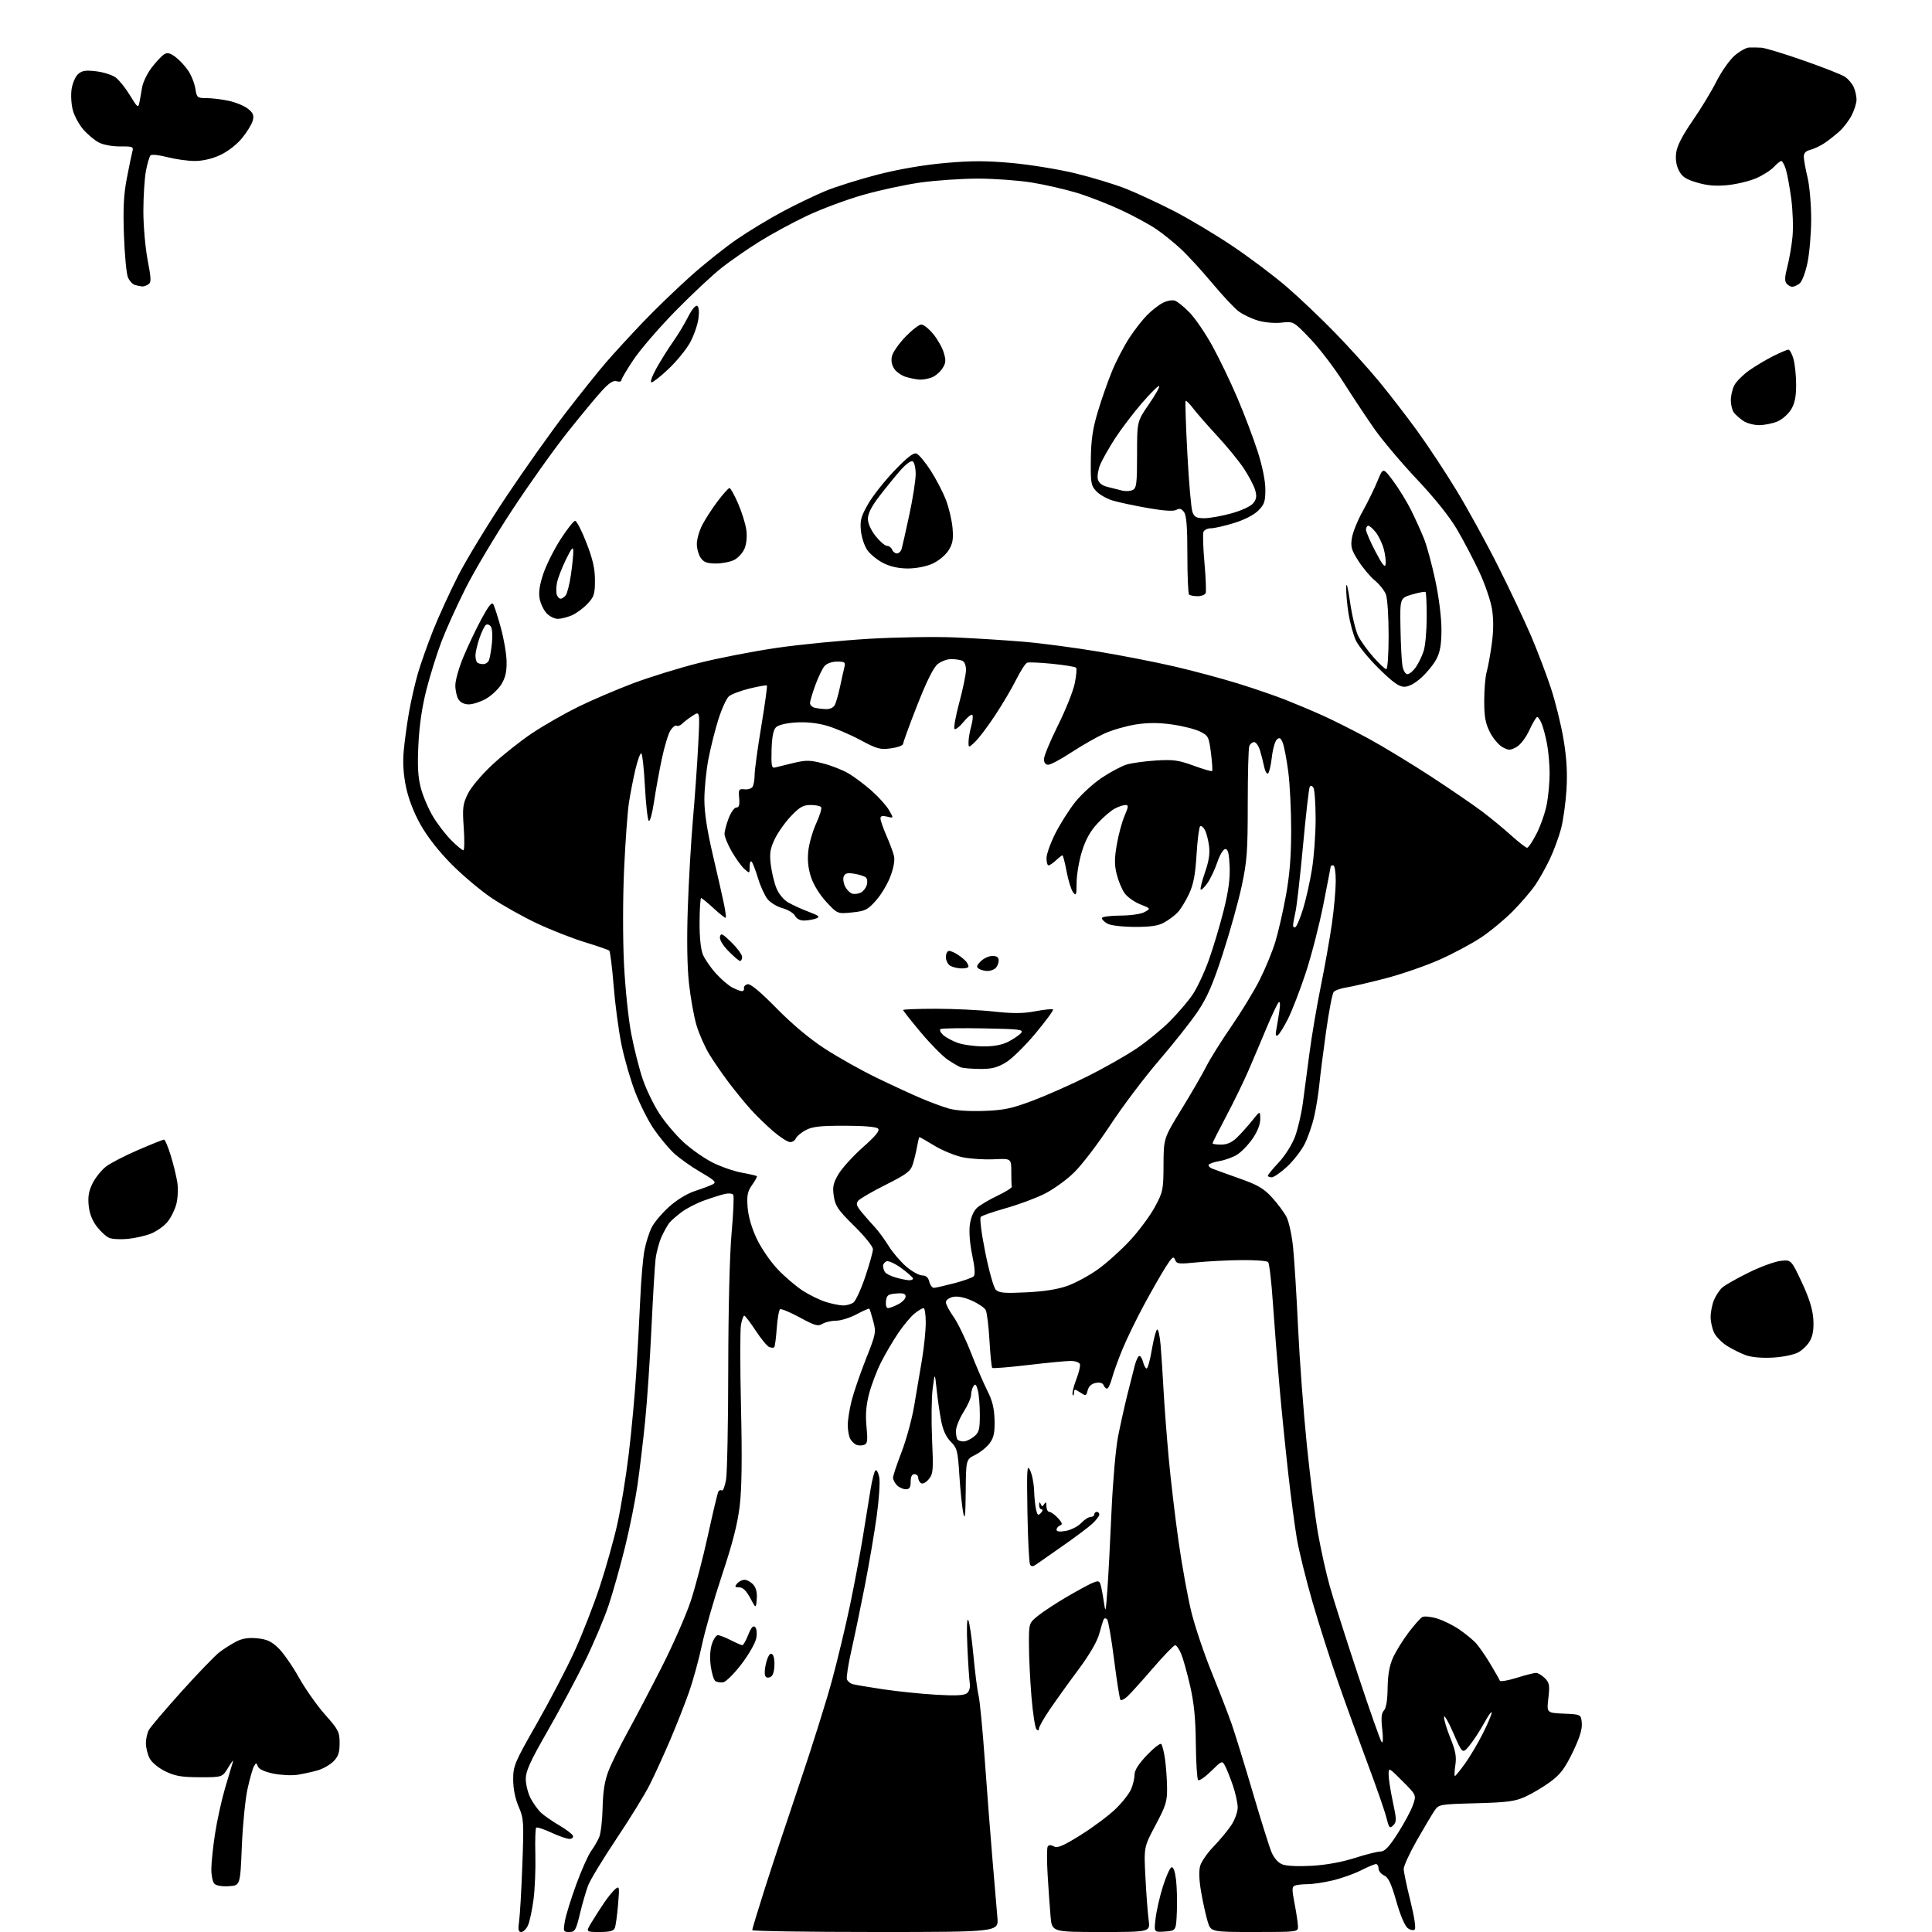 <?xml version="1.0" encoding="UTF-8" standalone="no"?>
<svg 
  version="1.1" 
  xmlns="http://www.w3.org/2000/svg" 
  xmlns:xlink="http://www.w3.org/1999/xlink" 
  xmlns:svg="http://www.w3.org/2000/svg"
  xmlns:rdf="http://www.w3.org/1999/02/22-rdf-syntax-ns#"
  xmlns:cc="http://creativecommons.org/ns#"
  xmlns:dc="http://purl.org/dc/elements/1.1/"
  viewBox="0 0 768 768"
  width="768"
  height="768"
>
<style>svg {background-color: white; }</style>"
<path stroke="none" fill="black" fill-rule="evenodd" d="M207.21,768.00C206.05,768.00 205.87,767.10 206.35,763.75C206.69,761.41 207.27,751.32 207.64,741.33C208.28,724.12 208.20,722.88 206.16,718.14C204.78,714.94 204.00,711.05 204.00,707.37C204.00,701.94 204.53,700.68 213.44,685.06C218.63,675.95 225.37,663.01 228.43,656.31C231.48,649.60 235.97,638.11 238.39,630.78C240.82,623.44 243.96,612.28 245.37,605.97C246.78,599.66 248.84,587.08 249.93,578.00C251.03,568.92 252.38,554.30 252.93,545.50C253.48,536.70 254.20,523.42 254.53,516.00C254.86,508.57 255.60,500.02 256.18,497.00C256.76,493.98 258.06,489.87 259.07,487.89C260.07,485.90 263.19,482.22 265.98,479.71C269.06,476.94 273.12,474.47 276.28,473.44C279.15,472.50 282.33,471.31 283.34,470.78C284.91,469.97 284.19,469.25 278.34,465.85C274.58,463.66 269.77,460.21 267.65,458.19C265.54,456.16 262.03,451.91 259.86,448.74C257.69,445.58 254.39,439.02 252.52,434.18C250.64,429.33 248.18,420.80 247.04,415.21C245.90,409.62 244.50,399.07 243.92,391.77C243.34,384.47 242.56,378.23 242.18,377.89C241.81,377.56 237.45,376.05 232.50,374.54C227.55,373.03 218.97,369.66 213.44,367.06C207.91,364.45 199.81,359.91 195.44,356.97C191.07,354.03 183.90,347.99 179.50,343.56C174.50,338.52 169.90,332.66 167.23,327.91C164.52,323.09 162.39,317.62 161.41,312.91C160.36,307.91 160.06,303.22 160.49,298.50C160.83,294.65 161.79,287.68 162.61,283.00C163.44,278.32 165.04,271.35 166.17,267.50C167.30,263.65 170.01,256.00 172.20,250.50C174.39,245.00 178.86,235.25 182.13,228.82C185.41,222.40 194.04,208.23 201.31,197.32C208.59,186.42 219.23,171.43 224.95,164.00C230.67,156.57 237.86,147.60 240.92,144.05C243.99,140.50 250.55,133.35 255.50,128.16C260.45,122.98 269.00,114.72 274.50,109.81C280.00,104.89 288.32,98.26 293.00,95.06C297.67,91.86 305.77,86.95 311.00,84.16C316.23,81.37 323.88,77.69 328.00,75.97C332.12,74.26 341.44,71.33 348.70,69.45C357.10,67.29 366.84,65.60 375.45,64.82C386.05,63.87 391.89,63.86 402.27,64.80C409.56,65.46 420.96,67.32 427.60,68.94C434.24,70.56 443.23,73.30 447.59,75.03C451.94,76.76 460.41,80.69 466.41,83.76C472.41,86.83 482.99,93.14 489.91,97.79C496.83,102.44 506.54,109.75 511.50,114.03C516.45,118.30 525.04,126.46 530.58,132.15C536.12,137.84 544.00,146.55 548.09,151.50C552.17,156.45 558.98,165.26 563.22,171.08C567.46,176.90 574.59,187.70 579.07,195.08C583.54,202.46 590.96,215.98 595.54,225.12C600.13,234.26 605.98,246.64 608.55,252.62C611.11,258.60 614.69,268.00 616.50,273.50C618.31,279.00 620.58,288.18 621.53,293.91C622.77,301.31 623.11,307.09 622.70,313.91C622.38,319.18 621.40,326.20 620.52,329.50C619.64,332.80 617.65,338.20 616.08,341.50C614.52,344.80 611.91,349.44 610.29,351.82C608.66,354.20 604.68,358.84 601.45,362.14C598.21,365.44 592.47,370.19 588.69,372.71C584.91,375.22 577.39,379.22 571.98,381.61C566.57,383.99 557.04,387.27 550.82,388.90C544.59,390.52 537.61,392.15 535.31,392.51C533.00,392.86 530.68,393.68 530.15,394.33C529.61,394.97 528.26,402.02 527.14,410.00C526.02,417.98 524.82,427.43 524.47,431.00C524.12,434.57 523.20,440.32 522.43,443.76C521.66,447.20 519.93,452.17 518.60,454.80C517.27,457.43 514.12,461.47 511.61,463.79C509.10,466.11 506.36,468.00 505.52,468.00C504.69,468.00 504.00,467.71 504.00,467.35C504.00,467.00 505.96,464.61 508.35,462.05C510.82,459.41 513.60,455.00 514.78,451.87C515.91,448.83 517.33,442.78 517.91,438.42C518.50,434.06 519.69,425.10 520.55,418.50C521.41,411.90 523.44,399.98 525.05,392.00C526.67,384.02 528.67,372.77 529.48,367.00C530.30,361.23 530.97,353.69 530.98,350.25C530.99,346.74 530.56,344.00 530.00,344.00C529.45,344.00 529.00,344.15 529.00,344.33C529.00,344.51 527.67,351.37 526.05,359.58C524.43,367.79 521.26,380.06 519.01,386.86C516.76,393.66 513.60,401.84 511.98,405.04C510.37,408.24 508.54,411.17 507.92,411.55C507.13,412.04 506.96,411.36 507.34,409.38C507.64,407.79 508.19,404.48 508.55,402.00C508.97,399.11 508.86,397.86 508.25,398.50C507.72,399.05 505.59,403.55 503.52,408.50C501.45,413.45 498.21,421.10 496.31,425.50C494.41,429.90 490.41,438.11 487.43,443.74C484.44,449.37 482.00,454.21 482.00,454.49C482.00,454.77 483.53,455.00 485.39,455.00C487.74,455.00 489.68,454.15 491.66,452.25C493.23,450.74 495.96,447.70 497.73,445.50C500.93,441.50 500.93,441.50 500.97,444.82C500.99,446.94 499.88,449.77 497.90,452.65C496.20,455.12 493.42,457.99 491.73,459.02C490.05,460.04 486.94,461.17 484.84,461.53C482.73,461.88 480.79,462.54 480.51,462.98C480.24,463.43 480.80,464.11 481.76,464.50C482.72,464.89 487.57,466.65 492.54,468.40C500.01,471.03 502.29,472.36 505.66,476.04C507.90,478.49 510.50,481.99 511.43,483.82C512.36,485.64 513.53,491.04 514.02,495.82C514.51,500.59 515.41,514.95 516.00,527.72C516.60,540.49 518.18,561.64 519.52,574.72C520.86,587.80 522.88,603.67 524.01,610.00C525.14,616.33 527.20,625.55 528.59,630.50C529.97,635.45 534.98,651.20 539.72,665.50C544.45,679.80 548.73,691.95 549.23,692.50C549.78,693.10 549.87,691.09 549.46,687.43C548.96,682.93 549.13,680.99 550.14,679.93C551.02,679.01 551.54,675.83 551.60,671.00C551.67,665.81 552.33,662.11 553.72,659.00C554.83,656.52 557.59,652.05 559.85,649.05C562.12,646.05 564.60,643.24 565.37,642.81C566.14,642.38 568.79,642.63 571.26,643.38C573.72,644.12 577.71,646.09 580.12,647.76C582.53,649.42 585.48,651.85 586.68,653.14C587.88,654.44 590.45,658.14 592.39,661.37C594.33,664.60 596.04,667.62 596.21,668.09C596.37,668.57 599.35,668.06 602.84,666.98C606.33,665.89 609.81,665.00 610.59,665.00C611.37,665.00 612.94,665.94 614.09,667.09C615.92,668.92 616.09,669.90 615.50,675.04C614.81,680.90 614.81,680.90 621.66,681.20C628.50,681.50 628.50,681.50 628.79,685.00C628.99,687.45 627.90,690.92 625.16,696.58C622.00,703.08 620.26,705.37 616.22,708.34C613.46,710.37 609.02,713.01 606.35,714.22C602.24,716.08 599.24,716.48 586.74,716.82C572.10,717.22 571.97,717.24 570.18,719.86C569.20,721.31 566.05,726.61 563.19,731.63C560.34,736.65 558.00,741.73 558.00,742.91C558.00,744.09 559.19,749.80 560.64,755.59C562.17,761.71 562.91,766.49 562.39,766.99C561.88,767.49 560.69,767.26 559.60,766.47C558.46,765.62 556.65,761.38 555.06,755.78C553.02,748.66 551.89,746.27 550.20,745.51C548.99,744.97 548.00,743.73 548.00,742.76C548.00,741.79 547.54,741.00 546.97,741.00C546.40,741.00 543.71,742.13 540.99,743.51C538.26,744.89 533.22,746.68 529.77,747.49C526.32,748.31 521.85,748.98 519.83,748.99C517.81,748.99 515.53,749.24 514.75,749.54C513.54,750.01 513.52,751.08 514.63,756.79C515.34,760.48 515.94,764.51 515.96,765.75C516.00,768.00 515.99,768.00 498.66,768.00C481.32,768.00 481.32,768.00 480.04,763.75C479.33,761.41 478.18,756.19 477.48,752.15C476.65,747.40 476.51,743.71 477.09,741.70C477.58,739.99 479.97,736.55 482.39,734.05C484.82,731.55 487.98,727.75 489.41,725.61C490.85,723.45 492.00,720.30 492.00,718.52C492.00,716.75 491.14,712.81 490.09,709.75C489.04,706.70 487.64,703.20 486.99,701.98C485.82,699.80 485.76,699.82 481.42,704.07C479.01,706.44 476.69,708.03 476.27,707.60C475.85,707.18 475.44,700.68 475.36,693.17C475.27,683.19 474.65,676.98 473.09,670.17C471.92,665.04 470.32,659.30 469.53,657.42C468.74,655.54 467.67,654.00 467.14,654.00C466.61,654.00 462.59,658.16 458.20,663.25C453.82,668.34 449.28,673.36 448.11,674.41C446.94,675.46 445.73,676.06 445.40,675.74C445.08,675.42 443.95,668.27 442.88,659.85C441.82,651.43 440.56,644.16 440.09,643.69C439.61,643.21 439.02,643.20 438.77,643.66C438.51,644.12 437.71,646.71 436.98,649.42C436.12,652.59 433.13,657.72 428.52,663.92C424.60,669.19 419.51,676.29 417.20,679.70C414.89,683.10 413.00,686.45 413.00,687.15C413.00,687.98 412.66,688.06 412.01,687.41C411.46,686.86 410.57,681.03 410.02,674.46C409.48,667.88 409.02,658.60 409.02,653.83C409.00,645.17 409.00,645.17 412.82,642.14C414.93,640.47 419.99,637.16 424.07,634.78C428.16,632.39 432.70,629.92 434.17,629.28C436.33,628.34 436.94,628.39 437.38,629.55C437.68,630.33 438.28,633.34 438.71,636.24C439.49,641.45 439.51,641.41 440.20,632.00C440.58,626.77 441.32,612.83 441.83,601.00C442.36,589.04 443.52,575.73 444.45,571.00C445.38,566.33 447.03,558.90 448.12,554.50C449.22,550.10 450.56,544.81 451.10,542.75C451.64,540.69 452.46,539.00 452.93,539.00C453.40,539.00 454.07,540.12 454.41,541.50C454.76,542.88 455.39,544.00 455.82,544.00C456.26,544.00 457.18,540.63 457.87,536.52C458.56,532.41 459.50,528.81 459.96,528.52C460.42,528.24 461.05,531.04 461.37,534.75C461.68,538.46 462.20,546.45 462.52,552.50C462.85,558.55 463.77,570.70 464.57,579.50C465.38,588.30 467.16,603.38 468.53,613.00C469.91,622.62 472.19,635.18 473.61,640.89C475.02,646.60 478.66,657.40 481.70,664.89C484.75,672.38 488.33,681.65 489.67,685.50C491.01,689.35 494.75,701.50 497.99,712.50C501.22,723.50 504.58,734.20 505.46,736.29C506.45,738.64 508.08,740.47 509.78,741.14C511.39,741.77 516.17,741.99 521.50,741.68C527.14,741.36 533.49,740.20 538.50,738.59C542.90,737.18 547.52,736.02 548.76,736.01C550.46,736.00 552.15,734.23 555.61,728.82C558.14,724.88 560.85,719.83 561.64,717.61C563.06,713.58 563.06,713.58 557.53,708.05C552.00,702.52 552.00,702.52 552.00,705.49C552.00,707.12 552.76,711.97 553.68,716.26C555.19,723.30 555.20,724.23 553.82,725.61C552.43,727.00 552.16,726.69 551.10,722.48C550.45,719.90 547.20,710.53 543.87,701.65C540.54,692.77 535.21,678.08 532.03,669.00C528.85,659.92 524.18,645.30 521.64,636.50C519.11,627.70 516.37,616.57 515.54,611.76C514.72,606.95 513.17,595.25 512.10,585.76C511.03,576.27 509.45,560.62 508.60,551.00C507.74,541.38 506.57,526.54 506.00,518.03C505.43,509.53 504.57,502.17 504.08,501.68C503.60,501.20 498.77,500.85 493.35,500.91C487.93,500.97 479.97,501.38 475.65,501.82C468.49,502.54 467.73,502.45 467.10,500.75C466.52,499.18 465.92,499.66 463.35,503.69C461.67,506.34 457.86,513.00 454.88,518.50C451.90,524.00 448.06,531.88 446.34,536.00C444.62,540.12 442.70,545.41 442.07,547.75C441.44,550.09 440.54,552.00 440.07,552.00C439.60,552.00 438.98,551.38 438.69,550.62C438.35,549.75 437.22,549.43 435.57,549.74C433.88,550.06 432.77,551.08 432.37,552.66C431.79,554.96 431.65,555.00 429.38,553.51C427.18,552.07 426.99,552.09 426.92,553.73C426.88,554.70 426.64,555.00 426.38,554.38C426.13,553.77 426.78,551.07 427.82,548.38C428.87,545.70 429.52,542.94 429.28,542.25C429.03,541.56 427.41,541.00 425.67,540.99C423.93,540.98 416.29,541.72 408.71,542.61C401.12,543.51 394.69,544.03 394.42,543.76C394.15,543.49 393.66,538.59 393.33,532.88C393.00,527.17 392.33,521.73 391.85,520.79C391.37,519.85 388.86,518.15 386.28,517.01C383.25,515.67 380.60,515.15 378.80,515.55C377.24,515.89 376.00,516.83 376.00,517.67C376.00,518.49 377.34,521.05 378.98,523.34C380.62,525.63 383.73,532.00 385.88,537.50C388.03,543.00 391.01,549.90 392.49,552.84C394.49,556.78 395.23,559.83 395.35,564.51C395.47,569.48 395.06,571.44 393.44,573.67C392.30,575.23 389.71,577.32 387.69,578.33C384.00,580.16 384.00,580.16 383.89,592.83C383.80,602.45 383.57,604.54 382.92,601.50C382.46,599.30 381.76,592.63 381.38,586.67C380.74,576.66 380.48,575.63 377.95,573.11C376.13,571.29 374.86,568.55 374.15,564.94C373.57,561.95 372.75,556.35 372.35,552.50C371.60,545.50 371.60,545.50 370.75,552.00C370.29,555.58 370.18,564.60 370.51,572.06C371.07,584.43 370.95,585.84 369.22,587.97C368.14,589.31 366.82,590.01 366.16,589.60C365.52,589.21 365.00,588.23 365.00,587.44C365.00,586.65 364.32,586.00 363.50,586.00C362.50,586.00 362.00,587.00 362.00,589.00C362.00,591.30 361.55,592.00 360.07,592.00C359.01,592.00 357.44,591.29 356.57,590.43C355.71,589.56 355.00,588.20 355.00,587.41C355.00,586.61 356.52,582.03 358.38,577.23C360.23,572.43 362.48,564.23 363.37,559.00C364.26,553.77 365.67,545.45 366.50,540.50C367.33,535.55 368.00,528.91 368.00,525.75C368.00,522.59 367.61,520.00 367.13,520.00C366.66,520.00 365.07,520.94 363.61,522.09C362.15,523.24 359.22,526.73 357.11,529.84C355.00,532.95 351.89,538.24 350.21,541.58C348.52,544.92 346.39,550.55 345.47,554.08C344.28,558.68 343.99,562.38 344.45,567.12C344.98,572.59 344.82,573.85 343.55,574.34C342.70,574.67 341.31,574.67 340.47,574.35C339.63,574.03 338.51,572.95 337.97,571.95C337.44,570.95 337.00,568.48 337.00,566.46C337.00,564.44 337.71,560.02 338.57,556.64C339.44,553.26 342.00,545.84 344.25,540.15C348.19,530.22 348.31,529.60 347.12,525.17C346.44,522.63 345.75,520.41 345.57,520.24C345.40,520.06 343.11,521.06 340.48,522.46C337.85,523.86 334.19,525.00 332.34,525.00C330.49,525.00 328.06,525.56 326.94,526.25C325.18,527.33 323.96,526.99 317.92,523.71C314.07,521.63 310.56,520.16 310.10,520.44C309.65,520.72 309.04,524.13 308.77,528.01C308.49,531.89 308.04,535.29 307.77,535.56C307.51,535.83 306.61,535.79 305.79,535.47C304.97,535.16 302.54,532.22 300.40,528.95C298.25,525.69 296.21,523.01 295.86,523.00C295.51,523.00 294.92,524.61 294.55,526.57C294.18,528.53 294.19,543.27 294.56,559.32C295.03,579.54 294.88,591.57 294.06,598.50C293.21,605.71 291.25,613.38 287.05,626.00C283.85,635.62 280.24,648.17 279.04,653.88C277.84,659.59 275.50,668.08 273.85,672.75C272.21,677.42 268.82,686.01 266.33,691.84C263.84,697.66 260.21,705.60 258.27,709.47C256.32,713.33 250.35,723.02 245.01,731.00C239.67,738.98 234.62,747.30 233.79,749.50C232.96,751.70 231.49,756.76 230.53,760.75C228.95,767.33 228.56,768.00 226.30,768.00C223.94,768.00 223.86,767.80 224.54,763.75C224.93,761.41 226.97,754.80 229.08,749.06C231.19,743.31 233.84,737.35 234.98,735.82C236.11,734.28 237.56,731.78 238.20,730.26C238.84,728.74 239.45,723.45 239.55,718.50C239.70,712.09 240.36,707.92 241.88,704.00C243.05,700.98 246.48,694.00 249.51,688.50C252.54,683.00 258.64,671.35 263.08,662.62C267.51,653.88 272.66,642.18 274.52,636.62C276.37,631.05 279.49,619.14 281.45,610.14C283.41,601.14 285.27,593.37 285.58,592.87C285.89,592.38 286.51,592.20 286.96,592.47C287.41,592.75 288.15,590.85 288.61,588.24C289.07,585.63 289.47,565.73 289.49,544.00C289.52,520.44 290.05,498.74 290.81,490.23C291.52,482.38 291.82,475.51 291.48,474.97C291.15,474.43 289.67,474.26 288.19,474.60C286.71,474.93 283.02,476.09 280.00,477.18C276.98,478.26 272.93,480.34 271.00,481.79C269.07,483.23 266.91,485.11 266.19,485.96C265.47,486.81 264.05,489.30 263.04,491.50C262.03,493.70 260.93,497.75 260.60,500.50C260.28,503.25 259.54,515.62 258.96,528.00C258.38,540.38 257.25,557.02 256.44,565.00C255.64,572.98 254.27,584.39 253.41,590.36C252.55,596.34 250.34,607.36 248.49,614.86C246.65,622.36 243.72,632.77 241.98,638.00C240.25,643.23 235.96,653.35 232.45,660.50C228.94,667.65 222.22,680.19 217.53,688.36C210.79,700.10 209.00,704.04 209.00,707.15C209.00,709.31 209.86,712.75 210.90,714.79C211.95,716.83 213.86,719.47 215.15,720.66C216.44,721.84 219.72,724.10 222.43,725.68C225.13,727.26 227.53,729.10 227.76,729.78C227.98,730.45 227.34,731.00 226.33,730.99C225.32,730.98 222.07,729.85 219.10,728.47C216.14,727.09 213.45,726.22 213.13,726.54C212.81,726.86 212.67,731.70 212.81,737.31C212.96,742.91 212.63,750.92 212.08,755.11C211.53,759.30 210.54,763.91 209.88,765.36C209.22,766.81 208.02,768.00 207.21,768.00zM238.31,768.00C232.84,768.00 232.84,768.00 235.10,764.25C236.35,762.19 238.59,758.67 240.10,756.44C241.60,754.21 243.62,751.74 244.58,750.94C246.23,749.58 246.29,749.94 245.69,757.10C245.34,761.28 244.77,765.45 244.42,766.35C243.94,767.60 242.47,768.00 238.31,768.00zM347.98,768.00C321.04,768.00 299.01,767.66 299.01,767.25C299.02,766.84 301.23,759.52 303.94,751.00C306.64,742.48 312.90,723.58 317.84,709.00C322.78,694.42 328.64,675.75 330.86,667.50C333.08,659.25 336.25,645.98 337.91,638.00C339.58,630.02 341.82,618.10 342.91,611.50C343.99,604.90 345.40,596.24 346.03,592.25C346.66,588.27 347.57,584.77 348.04,584.48C348.51,584.18 349.18,585.46 349.53,587.30C349.88,589.15 349.42,596.02 348.52,602.58C347.62,609.14 345.52,621.47 343.86,630.00C342.19,638.52 339.78,650.16 338.49,655.86C337.20,661.55 336.38,666.83 336.67,667.57C336.95,668.31 337.93,669.15 338.84,669.44C339.75,669.72 345.22,670.65 350.99,671.51C356.76,672.37 366.31,673.35 372.21,673.69C380.04,674.14 383.33,673.97 384.42,673.06C385.31,672.33 385.75,670.74 385.50,669.16C385.28,667.70 384.84,661.10 384.54,654.50C384.22,647.28 384.35,643.10 384.89,644.00C385.38,644.83 386.31,651.12 386.95,658.00C387.59,664.88 388.51,672.08 389.00,674.00C389.48,675.92 390.59,687.40 391.46,699.50C392.32,711.60 393.70,729.38 394.51,739.00C395.33,748.62 396.22,759.09 396.48,762.25C396.97,768.00 396.97,768.00 347.98,768.00zM437.72,768.00C418.16,768.00 418.16,768.00 417.61,761.75C417.31,758.31 416.78,750.90 416.45,745.28C416.12,739.66 416.13,734.60 416.48,734.03C416.91,733.34 417.73,733.32 418.95,733.97C420.39,734.75 422.62,733.80 429.64,729.41C434.51,726.36 440.69,721.76 443.36,719.18C446.04,716.61 448.85,713.05 449.61,711.28C450.38,709.51 451.00,706.89 451.00,705.46C451.00,703.70 452.61,701.17 455.93,697.69C458.64,694.85 461.19,692.86 461.61,693.27C462.02,693.69 462.70,696.38 463.11,699.26C463.52,702.14 463.89,707.26 463.93,710.64C463.99,716.09 463.48,717.75 459.35,725.51C454.70,734.25 454.70,734.25 455.33,746.37C455.67,753.04 456.25,760.64 456.61,763.25C457.27,768.00 457.27,768.00 437.72,768.00zM463.10,767.81C458.71,768.13 458.71,768.13 459.36,762.64C459.71,759.61 461.02,753.88 462.27,749.90C463.52,745.91 465.06,742.48 465.69,742.27C466.41,742.03 467.08,743.85 467.49,747.19C467.84,750.11 467.99,755.88 467.82,760.00C467.50,767.50 467.50,767.50 463.10,767.81zM90.99,749.79C88.36,749.97 85.97,749.57 85.24,748.84C84.56,748.16 84.00,745.55 84.01,743.05C84.01,740.55 84.67,734.23 85.47,729.00C86.27,723.77 88.07,715.60 89.46,710.83C90.86,706.06 92.27,701.33 92.59,700.33C92.92,699.32 92.11,700.30 90.80,702.50C88.41,706.50 88.41,706.50 79.46,706.48C72.14,706.46 69.63,706.03 65.72,704.13C62.93,702.76 60.33,700.61 59.47,698.95C58.66,697.38 58.00,694.70 58.00,692.98C58.00,691.27 58.52,688.90 59.15,687.73C59.78,686.55 65.64,679.65 72.17,672.39C78.70,665.14 85.50,658.10 87.27,656.75C89.05,655.40 92.04,653.50 93.92,652.54C96.33,651.29 98.77,650.92 102.22,651.25C106.06,651.62 107.87,652.45 110.64,655.11C112.57,656.97 116.23,662.21 118.77,666.75C121.31,671.29 125.99,677.95 129.19,681.55C134.56,687.60 135.00,688.46 135.00,692.91C135.00,696.70 134.47,698.25 132.53,700.20C131.17,701.55 128.36,703.15 126.28,703.75C124.20,704.34 120.61,705.13 118.30,705.50C115.98,705.86 111.63,705.65 108.63,705.03C105.17,704.31 102.93,703.27 102.52,702.20C101.92,700.63 101.79,700.63 100.94,702.15C100.43,703.05 99.28,707.10 98.39,711.15C97.50,715.19 96.48,725.48 96.13,734.00C95.50,749.50 95.50,749.50 90.99,749.79zM578.34,706.00C578.60,706.00 580.41,703.77 582.37,701.05C584.32,698.33 587.52,692.94 589.46,689.08C591.41,685.21 592.99,681.48 592.97,680.77C592.96,680.07 591.59,681.98 589.94,685.00C588.28,688.02 585.67,692.02 584.14,693.87C581.35,697.25 581.35,697.25 577.71,688.87C575.70,684.27 574.05,681.43 574.03,682.58C574.01,683.72 575.16,687.52 576.59,691.02C578.61,695.99 579.03,698.32 578.52,701.69C578.17,704.06 578.09,706.00 578.34,706.00zM287.44,668.76C286.38,668.90 284.99,668.67 284.37,668.26C283.75,667.84 282.92,665.15 282.53,662.28C282.09,659.06 282.27,655.72 282.99,653.53C283.63,651.59 284.70,650.00 285.37,650.00C286.03,650.00 288.34,650.90 290.50,652.00C292.66,653.10 294.73,654.00 295.10,654.00C295.48,654.00 296.53,652.13 297.44,649.85C298.63,646.90 299.41,646.01 300.18,646.78C300.80,647.40 300.98,649.29 300.61,651.28C300.25,653.16 297.59,657.80 294.68,661.60C291.77,665.39 288.51,668.62 287.44,668.76zM305.75,666.82C304.46,667.06 304.00,666.49 304.00,664.64C304.00,663.26 304.47,660.90 305.04,659.40C305.75,657.53 306.40,657.00 307.11,657.71C307.67,658.27 307.99,660.48 307.82,662.61C307.59,665.35 306.99,666.58 305.75,666.82zM300.82,635.65C300.50,639.50 300.50,639.50 298.23,635.25C296.66,632.32 295.31,631.00 293.86,631.00C292.10,631.00 291.96,630.75 293.00,629.50C293.68,628.67 295.02,628.00 295.97,628.00C296.91,628.00 298.46,628.86 299.41,629.90C300.57,631.18 301.03,633.06 300.82,635.65zM412.02,621.81C410.64,622.79 410.01,622.83 409.47,621.95C409.07,621.30 408.60,611.94 408.42,601.14C408.13,583.65 408.25,581.83 409.50,584.50C410.28,586.15 410.98,589.75 411.07,592.50C411.16,595.25 411.52,598.69 411.87,600.15C412.40,602.38 412.70,602.58 413.79,601.40C414.53,600.59 414.64,600.00 414.04,600.00C413.47,600.00 413.04,599.21 413.08,598.25C413.13,597.03 413.32,596.91 413.70,597.86C414.16,599.01 414.38,599.01 415.11,597.86C415.74,596.86 415.97,597.10 415.98,598.75C415.99,599.99 416.51,601.00 417.14,601.00C417.76,601.00 419.29,602.10 420.53,603.43C422.28,605.33 422.47,605.99 421.39,606.40C420.63,606.70 420.00,607.45 420.00,608.08C420.00,608.86 421.21,609.00 423.75,608.54C425.81,608.16 428.53,606.76 429.79,605.43C431.05,604.09 432.74,603.00 433.54,603.00C434.34,603.00 435.00,602.55 435.00,602.00C435.00,601.45 435.45,601.00 436.00,601.00C436.55,601.00 437.00,601.47 437.00,602.05C437.00,602.62 435.76,604.25 434.25,605.66C432.74,607.06 427.53,610.98 422.68,614.36C417.83,617.74 413.03,621.09 412.02,621.81zM383.06,573.00C384.00,573.00 385.84,572.14 387.14,571.09C389.20,569.42 389.50,568.32 389.50,562.34C389.50,558.58 389.13,554.17 388.68,552.55C388.04,550.26 387.66,549.93 386.95,551.05C386.44,551.85 386.02,553.42 386.02,554.55C386.01,555.68 384.65,558.74 383.00,561.34C381.35,563.94 380.00,567.33 380.00,568.87C380.00,570.41 380.30,571.97 380.67,572.33C381.03,572.70 382.11,573.00 383.06,573.00zM704.50,539.68C700.20,539.90 696.10,539.51 693.88,538.68C691.89,537.94 688.62,536.31 686.61,535.07C684.60,533.82 682.29,531.52 681.48,529.95C680.66,528.38 680.00,525.49 680.00,523.52C680.00,521.55 680.61,518.49 681.36,516.72C682.11,514.95 683.58,512.74 684.62,511.82C685.66,510.89 690.33,508.24 695.01,505.92C699.68,503.61 705.41,501.50 707.75,501.23C712.01,500.74 712.01,500.74 716.19,509.62C719.06,515.71 720.51,520.26 720.80,524.09C721.09,527.99 720.72,530.63 719.59,532.82C718.70,534.55 716.51,536.72 714.73,537.64C712.92,538.59 708.43,539.48 704.50,539.68zM352.98,520.00C353.60,520.00 355.43,519.31 357.05,518.47C358.67,517.64 360.00,516.26 360.00,515.41C360.00,514.25 359.09,513.95 356.25,514.19C352.99,514.46 352.46,514.86 352.18,517.25C352.01,518.80 352.36,520.00 352.98,520.00zM335.06,518.93C336.47,518.97 338.36,518.44 339.27,517.75C340.18,517.06 342.29,512.45 343.96,507.51C345.63,502.56 347.00,497.65 347.00,496.59C347.00,495.51 343.72,491.42 339.56,487.34C333.12,481.00 332.04,479.42 331.45,475.54C330.89,471.80 331.20,470.34 333.30,466.75C334.69,464.39 339.04,459.59 342.98,456.09C348.24,451.41 349.84,449.44 349.02,448.62C348.32,447.92 343.34,447.50 335.70,447.50C325.83,447.50 322.87,447.84 320.20,449.30C318.38,450.29 316.65,451.76 316.34,452.55C316.04,453.35 315.02,454.00 314.08,454.00C313.15,454.00 310.15,452.09 307.42,449.75C304.70,447.41 300.64,443.48 298.42,441.00C296.19,438.52 292.32,433.80 289.82,430.50C287.32,427.20 283.82,422.13 282.04,419.23C280.26,416.33 277.96,411.16 276.92,407.73C275.88,404.30 274.52,396.77 273.89,391.00C273.15,384.27 272.98,373.50 273.41,361.00C273.77,350.27 274.70,334.30 275.47,325.50C276.24,316.70 277.18,303.45 277.55,296.05C278.24,282.61 278.24,282.61 275.37,284.49C273.79,285.52 271.90,286.96 271.17,287.69C270.44,288.42 269.44,288.77 268.96,288.48C268.48,288.18 267.39,289.00 266.53,290.31C265.68,291.61 264.13,296.69 263.10,301.59C262.06,306.49 260.65,314.24 259.97,318.82C259.29,323.39 258.36,326.76 257.90,326.30C257.43,325.83 256.75,319.71 256.37,312.69C256.00,305.67 255.36,299.72 254.95,299.47C254.55,299.22 253.49,302.05 252.61,305.76C251.73,309.47 250.56,315.50 250.00,319.17C249.44,322.84 248.58,334.80 248.08,345.73C247.57,357.15 247.55,373.05 248.04,383.06C248.53,392.85 249.80,405.15 250.96,411.09C252.09,416.92 254.13,424.99 255.51,429.03C256.88,433.07 259.86,439.22 262.13,442.70C264.40,446.19 268.74,451.30 271.77,454.08C274.81,456.85 279.95,460.46 283.21,462.10C286.46,463.75 291.68,465.56 294.81,466.14C297.94,466.71 300.66,467.34 300.86,467.53C301.06,467.73 300.22,469.29 298.99,471.01C297.16,473.59 296.84,475.13 297.18,479.83C297.44,483.43 298.76,488.02 300.75,492.28C302.50,496.02 306.20,501.44 309.07,504.48C311.91,507.48 316.43,511.35 319.12,513.08C321.81,514.80 325.92,516.81 328.25,517.54C330.59,518.27 333.65,518.90 335.06,518.93zM407.94,513.73C415.02,513.39 420.42,512.54 424.34,511.14C427.55,509.99 433.01,507.03 436.45,504.57C439.90,502.11 445.63,496.95 449.19,493.12C452.74,489.28 457.18,483.29 459.06,479.82C462.31,473.80 462.48,473.01 462.52,463.00C462.57,452.50 462.57,452.50 469.69,440.90C473.61,434.52 478.04,426.87 479.53,423.90C481.02,420.93 485.51,413.76 489.50,407.97C493.49,402.18 498.56,393.86 500.76,389.47C502.97,385.09 505.73,378.38 506.91,374.56C508.09,370.75 510.00,362.42 511.16,356.06C512.67,347.75 513.26,340.42 513.26,330.00C513.26,322.02 512.74,311.56 512.10,306.74C511.46,301.92 510.50,296.81 509.95,295.38C509.18,293.34 508.67,293.03 507.61,293.91C506.86,294.53 505.95,297.71 505.58,300.99C505.21,304.26 504.51,307.18 504.04,307.48C503.56,307.77 502.87,306.55 502.51,304.76C502.15,302.97 501.40,300.04 500.85,298.25C500.30,296.46 499.25,295.00 498.53,295.00C497.81,295.00 496.94,295.71 496.61,296.58C496.27,297.45 496.00,307.80 496.00,319.58C496.00,338.43 495.71,342.34 493.59,352.25C492.26,358.44 488.88,370.57 486.06,379.21C482.06,391.49 479.88,396.50 476.03,402.21C473.32,406.22 466.40,414.96 460.65,421.64C454.90,428.32 446.25,439.80 441.42,447.14C436.60,454.49 430.13,462.98 427.05,466.00C423.93,469.08 418.60,472.90 414.98,474.68C411.42,476.42 404.51,478.97 399.64,480.33C394.77,481.70 390.38,483.22 389.89,483.71C389.37,484.23 390.11,490.11 391.67,497.89C393.14,505.24 395.01,511.87 395.86,512.71C397.10,513.96 399.32,514.15 407.94,513.73zM371.27,511.94C371.95,511.91 375.55,511.09 379.27,510.12C383.00,509.15 386.50,507.90 387.05,507.35C387.71,506.69 387.52,503.87 386.47,498.93C385.52,494.40 385.15,489.68 385.53,486.85C385.92,483.97 386.99,481.43 388.33,480.18C389.52,479.08 393.18,476.90 396.45,475.34C399.72,473.78 402.31,472.16 402.20,471.75C402.09,471.34 402.00,468.64 402.00,465.75C402.00,460.50 402.00,460.50 395.05,460.83C391.22,461.01 385.65,460.65 382.66,460.03C379.67,459.41 374.64,457.35 371.49,455.45C368.34,453.55 365.64,452.00 365.49,452.00C365.34,452.00 364.92,453.69 364.56,455.75C364.20,457.81 363.43,460.98 362.86,462.79C361.96,465.62 360.50,466.74 352.11,470.95C346.76,473.63 341.84,476.49 341.17,477.30C340.17,478.50 340.45,479.39 342.72,482.09C344.25,483.92 346.57,486.56 347.88,487.96C349.20,489.36 351.59,492.63 353.21,495.24C354.83,497.85 358.00,501.56 360.26,503.49C362.51,505.42 365.36,507.00 366.57,507.00C368.10,507.00 368.98,507.78 369.41,509.50C369.76,510.88 370.59,511.97 371.27,511.94zM361.25,508.91C362.21,508.96 362.98,508.66 362.96,508.25C362.94,507.84 360.88,506.00 358.39,504.17C355.90,502.34 353.22,501.08 352.43,501.39C351.65,501.69 351.01,502.51 351.02,503.22C351.02,503.92 351.36,505.02 351.77,505.66C352.17,506.29 354.08,507.27 356.00,507.82C357.93,508.37 360.29,508.86 361.25,508.91zM50.75,492.48C47.86,492.76 44.53,492.57 43.36,492.06C42.18,491.56 39.97,489.52 38.45,487.53C36.63,485.14 35.54,482.30 35.24,479.13C34.90,475.57 35.32,473.30 36.88,470.23C38.04,467.97 40.45,465.00 42.24,463.65C44.03,462.29 49.77,459.34 55.00,457.09C60.23,454.84 64.82,453.00 65.21,453.00C65.60,453.00 66.80,455.84 67.87,459.32C68.94,462.79 70.13,467.66 70.50,470.14C70.88,472.65 70.68,476.47 70.06,478.78C69.45,481.05 67.84,484.23 66.48,485.84C65.12,487.46 62.21,489.50 60.01,490.38C57.81,491.26 53.64,492.21 50.75,492.48zM391.00,441.61C399.04,441.33 402.04,440.70 410.50,437.53C416.00,435.46 425.87,431.09 432.43,427.80C438.99,424.51 447.69,419.57 451.77,416.82C455.85,414.07 461.78,409.22 464.94,406.06C468.10,402.90 472.17,398.16 473.98,395.53C475.79,392.90 478.74,386.64 480.53,381.62C482.32,376.61 484.98,367.71 486.44,361.86C488.34,354.26 489.01,349.27 488.80,344.36C488.58,339.28 488.14,337.50 487.10,337.50C486.29,337.50 484.92,339.76 483.90,342.77C482.91,345.67 481.14,349.41 479.95,351.08C478.76,352.75 477.56,353.89 477.29,353.62C477.02,353.35 477.79,350.29 478.99,346.82C480.55,342.33 481.02,339.26 480.61,336.21C480.29,333.85 479.55,331.02 478.96,329.93C478.38,328.84 477.54,328.17 477.10,328.44C476.67,328.71 476.01,333.74 475.65,339.62C475.15,347.81 474.44,351.52 472.63,355.41C471.32,358.21 469.28,361.51 468.10,362.74C466.91,363.97 464.49,365.77 462.72,366.74C460.34,368.04 457.28,368.49 451.00,368.46C446.14,368.44 441.54,367.89 440.25,367.18C439.01,366.49 438.00,365.50 438.00,364.96C438.00,364.43 441.26,363.98 445.25,363.96C449.47,363.94 453.54,363.35 454.99,362.55C457.48,361.17 457.48,361.17 453.23,359.47C450.89,358.54 448.11,356.55 447.05,355.07C445.99,353.58 444.58,350.21 443.92,347.58C442.97,343.84 442.98,341.27 443.96,335.65C444.64,331.72 446.03,326.59 447.05,324.25C448.61,320.64 448.66,320.00 447.39,320.00C446.57,320.00 444.66,320.64 443.15,321.42C441.63,322.21 438.54,324.86 436.27,327.32C433.36,330.47 431.53,333.79 430.07,338.51C428.93,342.19 427.99,347.75 427.97,350.86C427.94,355.84 427.78,356.29 426.57,354.70C425.82,353.71 424.66,350.00 423.99,346.45C423.32,342.90 422.58,340.00 422.34,340.00C422.11,340.00 420.95,340.90 419.77,342.00C418.59,343.10 417.26,344.00 416.81,344.00C416.37,344.00 416.00,342.71 416.00,341.13C416.00,339.56 417.56,335.17 419.47,331.38C421.38,327.60 424.93,321.98 427.36,318.90C429.80,315.83 434.57,311.45 437.97,309.18C441.37,306.91 445.80,304.55 447.82,303.93C449.85,303.32 455.10,302.59 459.50,302.31C466.37,301.88 468.49,302.17 474.46,304.36C478.29,305.76 481.61,306.72 481.84,306.50C482.06,306.27 481.85,303.03 481.37,299.29C480.54,292.84 480.32,292.41 476.96,290.77C475.02,289.82 470.01,288.56 465.83,287.98C460.42,287.23 456.24,287.24 451.36,288.01C447.59,288.61 442.02,290.23 439.00,291.60C435.98,292.97 430.10,296.33 425.94,299.05C421.79,301.77 417.62,304.00 416.69,304.00C415.60,304.00 415.00,303.20 415.00,301.75C415.00,300.51 417.48,294.53 420.51,288.45C423.54,282.37 426.56,274.85 427.21,271.73C427.86,268.62 428.11,265.77 427.75,265.41C427.39,265.05 423.14,264.36 418.30,263.87C413.46,263.38 408.95,263.19 408.29,263.44C407.62,263.70 405.66,266.74 403.93,270.20C402.20,273.67 398.40,280.10 395.48,284.50C392.57,288.90 389.02,293.59 387.59,294.92C385.00,297.35 385.00,297.35 385.01,294.92C385.01,293.59 385.49,290.77 386.08,288.66C386.67,286.54 386.85,284.52 386.50,284.16C386.14,283.81 384.57,285.08 383.00,287.00C381.43,288.92 379.83,290.16 379.43,289.76C379.03,289.36 379.90,284.60 381.35,279.19C382.81,273.77 384.00,267.96 384.00,266.27C384.00,264.41 383.38,262.98 382.42,262.61C381.55,262.27 379.58,262.00 378.05,262.00C376.52,262.00 374.15,262.88 372.78,263.96C371.10,265.28 368.44,270.61 364.64,280.26C361.54,288.15 359.00,295.11 359.00,295.71C359.00,296.32 356.84,297.11 354.20,297.47C349.87,298.07 348.67,297.74 341.95,294.14C337.85,291.95 331.85,289.39 328.62,288.47C324.82,287.38 320.49,286.93 316.36,287.19C312.44,287.44 309.39,288.19 308.45,289.12C307.40,290.17 306.86,292.98 306.71,298.07C306.54,304.25 306.75,305.43 308.00,305.11C308.82,304.90 312.12,304.09 315.33,303.32C320.42,302.10 321.91,302.12 327.14,303.46C330.44,304.30 335.01,306.10 337.32,307.46C339.62,308.82 343.75,311.92 346.50,314.35C349.25,316.78 352.35,320.24 353.39,322.03C355.28,325.29 355.28,325.29 352.64,324.62C350.73,324.15 350.00,324.35 350.00,325.36C350.00,326.12 351.06,329.17 352.35,332.13C353.64,335.08 355.00,338.71 355.36,340.20C355.77,341.90 355.26,344.90 353.96,348.36C352.84,351.37 350.25,355.70 348.21,357.98C344.87,361.71 343.92,362.18 338.70,362.71C332.91,363.29 332.91,363.29 328.51,358.56C325.89,355.75 323.43,351.79 322.43,348.78C321.28,345.34 320.92,342.02 321.30,338.36C321.61,335.41 323.01,330.47 324.42,327.39C325.83,324.31 326.74,321.39 326.43,320.89C326.13,320.40 324.26,320.00 322.27,320.00C319.31,320.00 317.90,320.79 314.49,324.35C312.20,326.74 309.30,330.82 308.03,333.43C306.15,337.33 305.86,339.12 306.38,343.58C306.73,346.56 307.73,350.78 308.60,352.96C309.55,355.33 311.44,357.64 313.34,358.75C315.08,359.76 318.73,361.43 321.46,362.45C325.58,364.01 326.09,364.46 324.46,365.09C323.38,365.51 321.28,365.89 319.79,365.93C318.06,365.97 316.69,365.28 316.02,364.03C315.44,362.95 313.20,361.59 311.04,361.01C308.88,360.43 306.19,358.79 305.07,357.36C303.95,355.93 302.26,352.23 301.33,349.13C300.39,346.04 299.26,343.07 298.81,342.55C298.36,342.02 298.00,342.88 298.00,344.45C298.00,347.30 297.99,347.30 295.88,345.40C294.72,344.36 292.47,341.25 290.89,338.50C289.31,335.75 288.01,332.62 288.01,331.53C288.00,330.45 288.74,327.64 289.64,325.28C290.54,322.93 291.92,321.00 292.71,321.00C293.77,321.00 294.07,320.00 293.83,317.25C293.53,313.80 293.69,313.52 295.93,313.77C297.26,313.92 298.72,313.47 299.16,312.77C299.61,312.07 299.97,309.93 299.98,308.00C299.98,306.07 301.17,297.39 302.62,288.71C304.06,280.02 305.07,272.73 304.85,272.51C304.63,272.29 301.53,272.83 297.97,273.70C294.41,274.57 290.71,275.97 289.74,276.81C288.78,277.64 286.90,281.77 285.56,285.99C284.23,290.20 282.44,297.38 281.57,301.93C280.71,306.49 280.00,313.66 280.00,317.86C280.00,323.04 281.09,330.16 283.40,340.00C285.27,347.98 287.26,356.75 287.82,359.50C288.38,362.25 288.68,364.65 288.49,364.84C288.31,365.03 286.15,363.34 283.71,361.09C281.27,358.84 279.02,357.00 278.71,357.00C278.40,357.00 278.12,361.31 278.09,366.58C278.06,372.58 278.55,377.39 279.42,379.47C280.18,381.29 282.50,384.66 284.58,386.95C286.65,389.25 289.60,391.78 291.13,392.56C292.65,393.35 294.37,394.00 294.95,394.00C295.53,394.00 295.89,393.46 295.75,392.81C295.61,392.15 296.27,391.45 297.21,391.24C298.34,391.00 302.30,394.30 308.71,400.83C315.02,407.25 321.88,412.98 328.00,416.95C333.23,420.34 342.45,425.51 348.50,428.44C354.55,431.37 362.43,435.01 366.00,436.53C369.57,438.05 374.52,439.89 377.00,440.62C379.82,441.45 385.05,441.82 391.00,441.61zM389.41,424.92C386.16,424.88 382.82,424.60 382.00,424.31C381.18,424.02 378.82,422.64 376.76,421.26C374.70,419.87 369.86,414.98 366.01,410.37C362.15,405.77 359.00,401.78 359.00,401.50C359.00,401.23 364.83,401.00 371.96,401.00C379.09,401.00 389.47,401.49 395.03,402.10C402.73,402.94 406.69,402.91 411.62,401.98C415.18,401.31 418.32,400.99 418.60,401.27C418.89,401.55 415.73,405.86 411.58,410.84C407.37,415.89 402.12,421.01 399.69,422.44C396.27,424.45 394.04,424.98 389.41,424.92zM390.79,415.96C395.10,415.99 398.27,415.39 400.86,414.07C402.93,413.01 405.20,411.46 405.90,410.62C407.02,409.27 405.35,409.06 390.98,408.80C382.08,408.63 374.38,408.76 373.88,409.07C373.37,409.39 373.83,410.44 374.91,411.42C375.99,412.39 378.58,413.80 380.68,414.55C382.78,415.30 387.33,415.93 390.79,415.96zM392.55,385.98C391.42,385.98 389.88,385.58 389.13,385.10C388.03,384.40 388.17,383.83 389.88,382.12C391.05,380.95 393.12,380.00 394.50,380.00C396.24,380.00 397.00,380.55 397.00,381.80C397.00,382.79 396.46,384.14 395.80,384.80C395.14,385.46 393.68,385.99 392.55,385.98zM382.25,384.97C380.74,384.95 378.71,384.48 377.75,383.92C376.79,383.36 376.00,381.80 376.00,380.45C376.00,379.10 376.57,378.00 377.28,378.00C377.98,378.00 379.67,378.76 381.03,379.69C382.39,380.62 383.83,381.86 384.23,382.44C384.64,383.02 384.98,383.84 384.98,384.25C384.99,384.66 383.76,384.99 382.25,384.97zM294.20,382.00C293.76,382.00 291.70,380.25 289.61,378.11C287.24,375.69 285.96,373.52 286.20,372.36C286.54,370.78 287.23,371.13 290.80,374.63C293.11,376.91 295.00,379.49 295.00,380.38C295.00,381.27 294.64,382.00 294.20,382.00zM514.97,368.52C515.51,368.19 516.87,364.92 518.00,361.27C519.13,357.61 520.71,350.54 521.52,345.56C522.33,340.58 522.99,331.55 522.98,325.50C522.97,319.45 522.58,313.89 522.11,313.14C521.60,312.33 521.01,312.18 520.64,312.77C520.31,313.31 519.11,323.82 517.97,336.12C516.83,348.43 515.48,360.30 514.97,362.50C514.46,364.70 514.04,367.09 514.02,367.81C514.01,368.53 514.44,368.85 514.97,368.52zM342.18,354.83C343.11,354.37 344.16,353.06 344.53,351.90C344.90,350.74 344.78,349.38 344.26,348.86C343.75,348.35 341.69,347.66 339.68,347.34C336.82,346.87 335.90,347.11 335.38,348.44C335.03,349.37 335.31,351.21 336.01,352.52C336.71,353.83 338.01,355.08 338.89,355.28C339.78,355.48 341.26,355.28 342.18,354.83zM184.19,338.00C184.62,338.00 184.69,334.00 184.35,329.11C183.79,321.20 183.96,319.71 185.93,315.64C187.22,312.98 191.32,308.10 195.69,304.01C199.84,300.14 207.01,294.46 211.62,291.39C216.23,288.32 224.39,283.66 229.75,281.02C235.11,278.38 244.92,274.18 251.55,271.67C258.18,269.17 269.99,265.52 277.80,263.55C285.60,261.59 299.53,258.88 308.74,257.54C317.96,256.20 334.50,254.58 345.50,253.93C356.56,253.28 371.98,253.05 380.00,253.40C387.98,253.76 400.12,254.52 407.00,255.11C413.88,255.69 427.19,257.45 436.59,259.02C445.99,260.58 459.72,263.27 467.09,264.99C474.47,266.71 485.68,269.71 492.00,271.67C498.32,273.62 506.88,276.56 511.00,278.18C515.12,279.81 521.88,282.66 526.00,284.52C530.12,286.37 538.23,290.46 544.00,293.59C549.77,296.73 561.00,303.55 568.94,308.73C576.87,313.92 586.10,320.24 589.44,322.78C592.77,325.31 597.90,329.55 600.83,332.19C603.76,334.84 606.57,337.00 607.07,337.00C607.56,337.00 609.29,334.39 610.90,331.20C612.51,328.02 614.31,322.76 614.91,319.52C615.51,316.28 616.00,310.85 616.00,307.45C616.00,304.05 615.55,298.85 615.00,295.89C614.45,292.92 613.49,289.26 612.88,287.75C612.26,286.24 611.45,285.00 611.07,285.00C610.69,285.00 609.28,287.36 607.94,290.25C606.49,293.37 604.39,296.11 602.75,297.00C600.30,298.33 599.70,298.33 597.25,296.99C595.74,296.16 593.49,293.48 592.25,291.03C590.47,287.51 590.00,284.89 590.00,278.53C590.00,274.11 590.44,268.96 590.97,267.10C591.51,265.23 592.42,260.21 593.01,255.94C593.72,250.72 593.75,246.19 593.10,242.11C592.56,238.78 590.27,232.10 588.01,227.27C585.75,222.45 581.79,214.90 579.21,210.50C576.25,205.43 570.39,198.11 563.24,190.52C557.03,183.94 549.38,174.86 546.23,170.34C543.08,165.83 537.58,157.53 534.00,151.88C530.42,146.24 524.51,138.50 520.85,134.67C514.20,127.72 514.20,127.72 509.43,128.25C506.68,128.56 502.72,128.21 500.07,127.43C497.54,126.68 494.09,125.04 492.40,123.78C490.71,122.53 485.95,117.45 481.82,112.50C477.69,107.55 472.11,101.46 469.41,98.96C466.71,96.46 462.32,92.92 459.66,91.10C457.00,89.27 450.69,85.85 445.65,83.50C440.61,81.14 432.67,78.05 428.00,76.64C423.32,75.22 415.23,73.37 410.00,72.53C404.77,71.70 395.23,71.01 388.78,71.00C382.34,71.00 372.05,71.70 365.93,72.55C359.80,73.41 349.43,75.65 342.90,77.53C336.36,79.41 326.39,83.13 320.75,85.80C315.11,88.47 306.68,93.04 302.00,95.96C297.32,98.88 290.57,103.55 287.00,106.34C283.43,109.13 275.18,116.83 268.68,123.46C262.18,130.08 254.65,138.80 251.93,142.83C249.22,146.87 247.00,150.61 247.00,151.15C247.00,151.69 246.17,151.87 245.15,151.55C243.82,151.13 242.17,152.17 239.34,155.25C237.17,157.60 231.03,165.00 225.71,171.69C220.38,178.38 210.45,192.32 203.64,202.68C196.83,213.03 188.45,227.11 185.02,233.96C181.58,240.81 177.30,250.28 175.50,255.01C173.70,259.73 171.02,268.30 169.54,274.05C167.77,280.98 166.68,288.38 166.32,296.00C165.90,304.63 166.15,308.96 167.31,313.33C168.16,316.53 170.35,321.63 172.18,324.66C174.00,327.69 177.28,331.93 179.45,334.08C181.62,336.24 183.75,338.00 184.19,338.00zM328.21,281.88C329.87,281.95 331.29,281.32 331.85,280.25C332.35,279.29 333.28,276.03 333.92,273.02C334.56,270.00 335.33,266.51 335.65,265.27C336.16,263.24 335.85,263.00 332.76,263.00C330.72,263.00 328.69,263.72 327.78,264.75C326.94,265.71 325.30,269.10 324.13,272.29C322.96,275.47 322.00,278.70 322.00,279.46C322.00,280.23 322.79,281.06 323.75,281.31C324.71,281.56 326.72,281.82 328.21,281.88zM186.35,280.00C184.57,280.00 183.01,279.25 182.24,278.01C181.56,276.92 181.00,274.41 181.00,272.44C181.00,270.47 182.43,265.40 184.19,261.18C185.94,256.96 189.16,250.19 191.33,246.14C194.21,240.80 195.52,239.17 196.11,240.22C196.55,241.02 197.90,245.23 199.10,249.59C200.31,253.94 201.33,259.98 201.38,263.00C201.45,267.03 200.89,269.45 199.29,272.04C198.08,273.98 195.33,276.57 193.16,277.79C191.00,279.00 187.93,280.00 186.35,280.00zM558.23,273.00C556.13,273.00 553.66,271.23 548.10,265.75C544.05,261.76 539.93,256.70 538.93,254.49C537.94,252.29 536.65,247.57 536.07,243.99C535.49,240.42 535.07,235.70 535.13,233.50C535.21,231.05 535.80,233.33 536.68,239.39C537.46,244.82 538.93,250.90 539.95,252.89C540.96,254.87 543.68,258.64 545.98,261.25C548.29,263.86 550.58,266.00 551.08,266.00C551.59,266.00 552.00,260.02 552.00,252.57C552.00,245.18 551.52,237.87 550.93,236.32C550.34,234.78 548.37,232.28 546.55,230.78C544.73,229.28 541.78,225.78 540.00,223.00C537.20,218.63 536.84,217.38 537.41,213.82C537.78,211.55 539.71,206.76 541.72,203.18C543.72,199.60 546.35,194.22 547.57,191.23C549.78,185.79 549.78,185.79 553.78,191.15C555.98,194.09 559.19,199.31 560.91,202.75C562.62,206.19 564.96,211.37 566.11,214.25C567.25,217.14 569.26,224.61 570.59,230.85C571.98,237.40 573.00,245.56 573.00,250.14C573.00,256.01 572.50,259.07 571.07,261.86C570.01,263.94 567.31,267.29 565.07,269.32C562.44,271.69 560.01,273.00 558.23,273.00zM559.48,268.00C560.24,268.00 561.73,266.76 562.79,265.25C563.85,263.74 565.26,260.84 565.92,258.81C566.58,256.78 567.13,250.78 567.14,245.47C567.15,240.16 566.94,235.61 566.68,235.35C566.42,235.09 564.03,235.52 561.36,236.31C556.50,237.74 556.50,237.74 556.71,249.62C556.82,256.15 557.18,262.96 557.50,264.75C557.83,266.57 558.70,268.00 559.48,268.00zM192.06,264.00C193.01,264.00 194.06,263.29 194.39,262.41C194.73,261.54 195.25,258.51 195.55,255.66C195.85,252.82 195.67,249.88 195.16,249.12C194.64,248.36 193.77,248.03 193.21,248.37C192.65,248.72 191.47,251.11 190.59,253.68C189.72,256.25 189.00,259.33 189.00,260.51C189.00,261.70 189.30,262.97 189.67,263.33C190.03,263.70 191.11,264.00 192.06,264.00zM221.71,246.00C220.41,246.00 218.41,244.99 217.26,243.75C216.10,242.51 214.87,239.90 214.51,237.94C214.05,235.50 214.51,232.41 215.98,228.07C217.15,224.59 220.22,218.46 222.80,214.43C225.39,210.40 228.00,207.08 228.61,207.05C229.22,207.02 231.24,210.94 233.11,215.75C235.66,222.32 236.50,226.04 236.50,230.68C236.50,236.18 236.17,237.22 233.50,240.06C231.85,241.81 229.05,243.87 227.28,244.62C225.51,245.38 223.00,246.00 221.71,246.00zM222.85,238.00C223.35,238.00 224.25,237.40 224.86,236.67C225.46,235.94 226.41,232.23 226.96,228.42C227.51,224.61 227.93,220.38 227.90,219.00C227.86,217.08 227.17,217.89 224.93,222.50C223.32,225.80 221.73,229.96 221.39,231.74C221.06,233.53 221.04,235.66 221.36,236.49C221.68,237.32 222.35,238.00 222.85,238.00zM476.06,237.00C474.56,237.00 473.03,236.70 472.67,236.33C472.30,235.97 472.00,228.85 472.00,220.52C472.00,209.45 471.64,204.89 470.66,203.55C469.67,202.19 468.88,201.97 467.61,202.68C466.46,203.32 462.70,203.08 456.20,201.94C450.86,201.00 444.60,199.67 442.29,198.97C439.97,198.27 437.04,196.61 435.79,195.26C433.69,193.03 433.51,191.96 433.62,182.66C433.72,174.80 434.35,170.48 436.43,163.56C437.90,158.64 440.47,151.34 442.13,147.34C443.80,143.33 446.87,137.46 448.95,134.28C451.03,131.10 454.23,127.01 456.06,125.18C457.88,123.35 460.67,121.19 462.24,120.38C463.81,119.56 465.95,119.17 466.98,119.49C468.01,119.82 470.66,121.95 472.87,124.23C475.08,126.50 479.14,132.44 481.89,137.43C484.64,142.42 489.14,151.75 491.87,158.17C494.61,164.58 498.24,174.15 499.93,179.43C501.84,185.40 503.00,191.12 503.00,194.59C503.00,199.36 502.60,200.56 500.17,202.98C498.46,204.69 494.65,206.65 490.56,207.91C486.84,209.06 482.70,210.00 481.36,210.00C480.03,210.00 478.69,210.65 478.39,211.44C478.08,212.23 478.26,217.74 478.79,223.69C479.32,229.63 479.53,235.06 479.27,235.75C479.00,236.44 477.56,237.00 476.06,237.00zM361.00,225.98C357.38,225.99 354.04,225.28 351.24,223.89C348.90,222.73 346.01,220.42 344.83,218.76C343.64,217.09 342.48,213.61 342.22,210.95C341.83,206.87 342.26,205.29 345.09,200.34C346.92,197.14 351.63,191.18 355.55,187.09C360.68,181.74 363.14,179.84 364.34,180.30C365.25,180.65 367.79,183.70 369.97,187.07C372.15,190.45 374.89,195.75 376.07,198.85C377.24,201.96 378.41,206.97 378.66,210.00C379.03,214.39 378.71,216.17 377.04,218.81C375.87,220.67 373.11,222.95 370.73,224.04C368.23,225.17 364.25,225.96 361.00,225.98zM550.81,224.28C550.98,223.11 550.64,220.38 550.06,218.21C549.47,216.04 548.06,213.08 546.92,211.63C545.79,210.18 544.44,209.00 543.93,209.00C543.42,209.00 543.00,209.69 543.00,210.53C543.00,211.37 544.69,215.28 546.75,219.23C549.52,224.53 550.58,225.85 550.81,224.28zM284.61,224.00C281.10,224.00 279.77,223.51 278.56,221.78C277.70,220.56 277.00,218.06 277.00,216.24C277.00,214.41 277.96,211.04 279.13,208.74C280.30,206.45 283.06,202.19 285.25,199.28C287.44,196.38 289.58,194.00 289.99,194.00C290.40,194.00 291.94,196.77 293.41,200.16C294.88,203.55 296.35,208.26 296.67,210.63C297.03,213.21 296.75,216.18 295.99,218.02C295.29,219.71 293.45,221.75 291.91,222.55C290.36,223.35 287.08,224.00 284.61,224.00zM356.54,220.00C357.27,220.00 358.10,219.21 358.40,218.25C358.69,217.29 360.07,211.18 361.46,204.67C362.86,198.16 364.00,190.88 364.00,188.48C364.00,186.08 363.48,183.80 362.84,183.40C362.15,182.97 360.12,184.46 357.82,187.09C355.70,189.52 351.95,194.13 349.48,197.35C346.46,201.29 345.00,204.18 345.00,206.21C345.00,208.06 346.19,210.71 348.08,213.11C349.78,215.25 351.82,217.00 352.62,217.00C353.41,217.00 354.32,217.68 354.64,218.50C354.95,219.32 355.81,220.00 356.54,220.00zM478.75,206.00C480.83,206.00 485.68,205.13 489.51,204.07C493.57,202.94 497.17,201.27 498.16,200.05C499.48,198.43 499.65,197.26 498.94,194.79C498.44,193.05 496.42,189.20 494.46,186.24C492.49,183.28 487.77,177.50 483.97,173.40C480.17,169.30 475.86,164.37 474.39,162.45C472.92,160.52 471.53,159.13 471.31,159.36C471.08,159.59 471.39,169.08 472.00,180.46C472.60,191.83 473.52,202.23 474.03,203.57C474.78,205.55 475.65,206.00 478.75,206.00zM450.25,194.79C451.78,194.04 452.00,192.31 452.00,180.73C452.00,167.53 452.00,167.53 456.66,160.76C459.23,157.04 461.09,153.75 460.79,153.46C460.49,153.16 457.41,156.20 453.95,160.21C450.48,164.22 445.68,170.54 443.27,174.26C440.86,177.98 438.21,182.66 437.37,184.65C436.54,186.65 436.11,189.29 436.41,190.51C436.79,191.99 438.07,193.02 440.24,193.55C442.03,193.99 444.62,194.64 446.00,195.00C447.38,195.35 449.29,195.26 450.25,194.79zM699.25,169.00C697.16,169.00 694.33,168.23 692.97,167.30C691.61,166.36 689.95,164.90 689.28,164.05C688.61,163.20 688.05,161.02 688.03,159.20C688.01,157.39 688.63,154.68 689.40,153.19C690.17,151.70 692.76,149.08 695.15,147.37C697.54,145.66 701.85,143.08 704.72,141.63C707.59,140.18 710.38,139.00 710.92,139.00C711.46,139.00 712.37,140.69 712.95,142.75C713.52,144.81 713.99,149.43 713.99,153.00C713.99,157.76 713.45,160.39 711.97,162.81C710.86,164.63 708.41,166.77 706.51,167.56C704.61,168.35 701.35,169.00 699.25,169.00zM258.98,152.00C258.32,152.00 259.22,149.47 261.02,146.25C262.79,143.09 265.74,138.39 267.57,135.82C269.40,133.25 272.06,128.84 273.48,126.03C275.01,123.03 276.52,121.20 277.15,121.59C277.83,122.01 278.00,123.96 277.62,126.74C277.29,129.20 275.81,133.41 274.35,136.10C272.88,138.80 269.09,143.47 265.92,146.50C262.74,149.52 259.62,152.00 258.98,152.00zM365.68,150.91C364.48,150.86 362.04,150.40 360.26,149.88C358.47,149.37 356.31,147.88 355.46,146.58C354.44,145.02 354.14,143.27 354.60,141.45C354.98,139.93 357.40,136.51 359.96,133.84C362.53,131.18 365.36,129.00 366.24,129.00C367.13,129.00 369.25,130.69 370.96,132.75C372.66,134.81 374.56,138.17 375.17,140.20C376.10,143.29 376.01,144.34 374.59,146.50C373.66,147.92 371.76,149.52 370.38,150.04C369.00,150.57 366.89,150.96 365.68,150.91zM56.50,113.87C55.95,113.81 54.69,113.56 53.69,113.30C52.70,113.04 51.41,111.63 50.83,110.17C50.25,108.70 49.54,101.20 49.27,93.50C48.89,82.99 49.17,77.38 50.39,71.00C51.28,66.33 52.28,61.52 52.60,60.33C53.15,58.30 52.85,58.17 47.80,58.21C44.75,58.24 41.08,57.57 39.35,56.68C37.67,55.81 34.90,53.51 33.19,51.56C31.48,49.62 29.58,46.14 28.96,43.83C28.33,41.53 28.11,37.75 28.46,35.44C28.80,33.12 29.96,30.44 31.03,29.47C32.58,28.07 34.01,27.84 38.22,28.34C41.11,28.68 44.60,29.79 45.99,30.81C47.37,31.83 49.94,35.04 51.70,37.95C54.58,42.72 54.95,43.01 55.39,40.87C55.66,39.57 56.15,36.82 56.48,34.77C56.81,32.73 58.53,29.17 60.29,26.87C62.06,24.57 64.27,22.21 65.21,21.62C66.53,20.80 67.57,21.03 69.71,22.62C71.25,23.76 73.52,26.18 74.77,28.01C76.01,29.84 77.31,33.06 77.64,35.17C78.23,38.84 78.42,39.00 82.08,39.00C84.18,39.00 88.16,39.48 90.91,40.07C93.66,40.66 97.10,42.07 98.53,43.21C100.61,44.84 101.02,45.80 100.49,47.88C100.13,49.31 98.22,52.46 96.25,54.87C94.15,57.44 90.56,60.23 87.58,61.61C84.37,63.11 80.64,63.98 77.46,63.99C74.69,64.00 69.77,63.31 66.54,62.47C63.31,61.63 60.30,61.30 59.85,61.75C59.40,62.20 58.57,64.98 58.01,67.92C57.46,70.86 57.00,78.05 56.99,83.89C56.99,89.74 57.75,98.46 58.68,103.33C60.14,110.96 60.17,112.28 58.93,113.06C58.15,113.56 57.05,113.92 56.50,113.87zM712.43,114.00C711.78,114.00 710.76,113.41 710.16,112.69C709.38,111.75 709.47,109.91 710.50,106.01C711.28,103.06 712.20,97.68 712.55,94.07C712.90,90.46 712.67,83.67 712.05,79.00C711.42,74.33 710.45,69.04 709.88,67.25C709.31,65.46 708.51,64.00 708.10,64.00C707.69,64.00 706.33,65.09 705.08,66.42C703.83,67.75 700.67,69.75 698.07,70.87C695.47,71.99 690.42,73.21 686.84,73.58C682.11,74.06 678.80,73.79 674.68,72.60C670.16,71.28 668.70,70.32 667.40,67.81C666.32,65.73 665.96,63.33 666.32,60.65C666.68,57.94 668.80,53.83 672.79,48.06C676.06,43.35 680.33,36.31 682.29,32.42C684.25,28.52 687.48,23.91 689.46,22.17C691.45,20.42 694.07,18.95 695.28,18.89C696.50,18.84 698.71,18.87 700.20,18.96C701.68,19.06 709.23,21.35 716.96,24.06C724.70,26.76 732.08,29.66 733.36,30.50C734.64,31.34 736.21,33.17 736.85,34.56C737.48,35.95 738.00,38.22 738.00,39.59C738.00,40.96 737.14,43.75 736.09,45.79C735.04,47.83 732.90,50.67 731.34,52.09C729.78,53.51 727.12,55.62 725.44,56.77C723.76,57.92 721.17,59.17 719.69,59.54C717.80,60.02 717.01,60.85 717.04,62.36C717.06,63.54 717.72,67.20 718.52,70.50C719.32,73.80 719.97,81.22 719.97,87.00C719.97,92.78 719.30,100.65 718.49,104.50C717.64,108.52 716.29,112.03 715.31,112.75C714.38,113.44 713.08,114.00 712.43,114.00z" />

</svg>